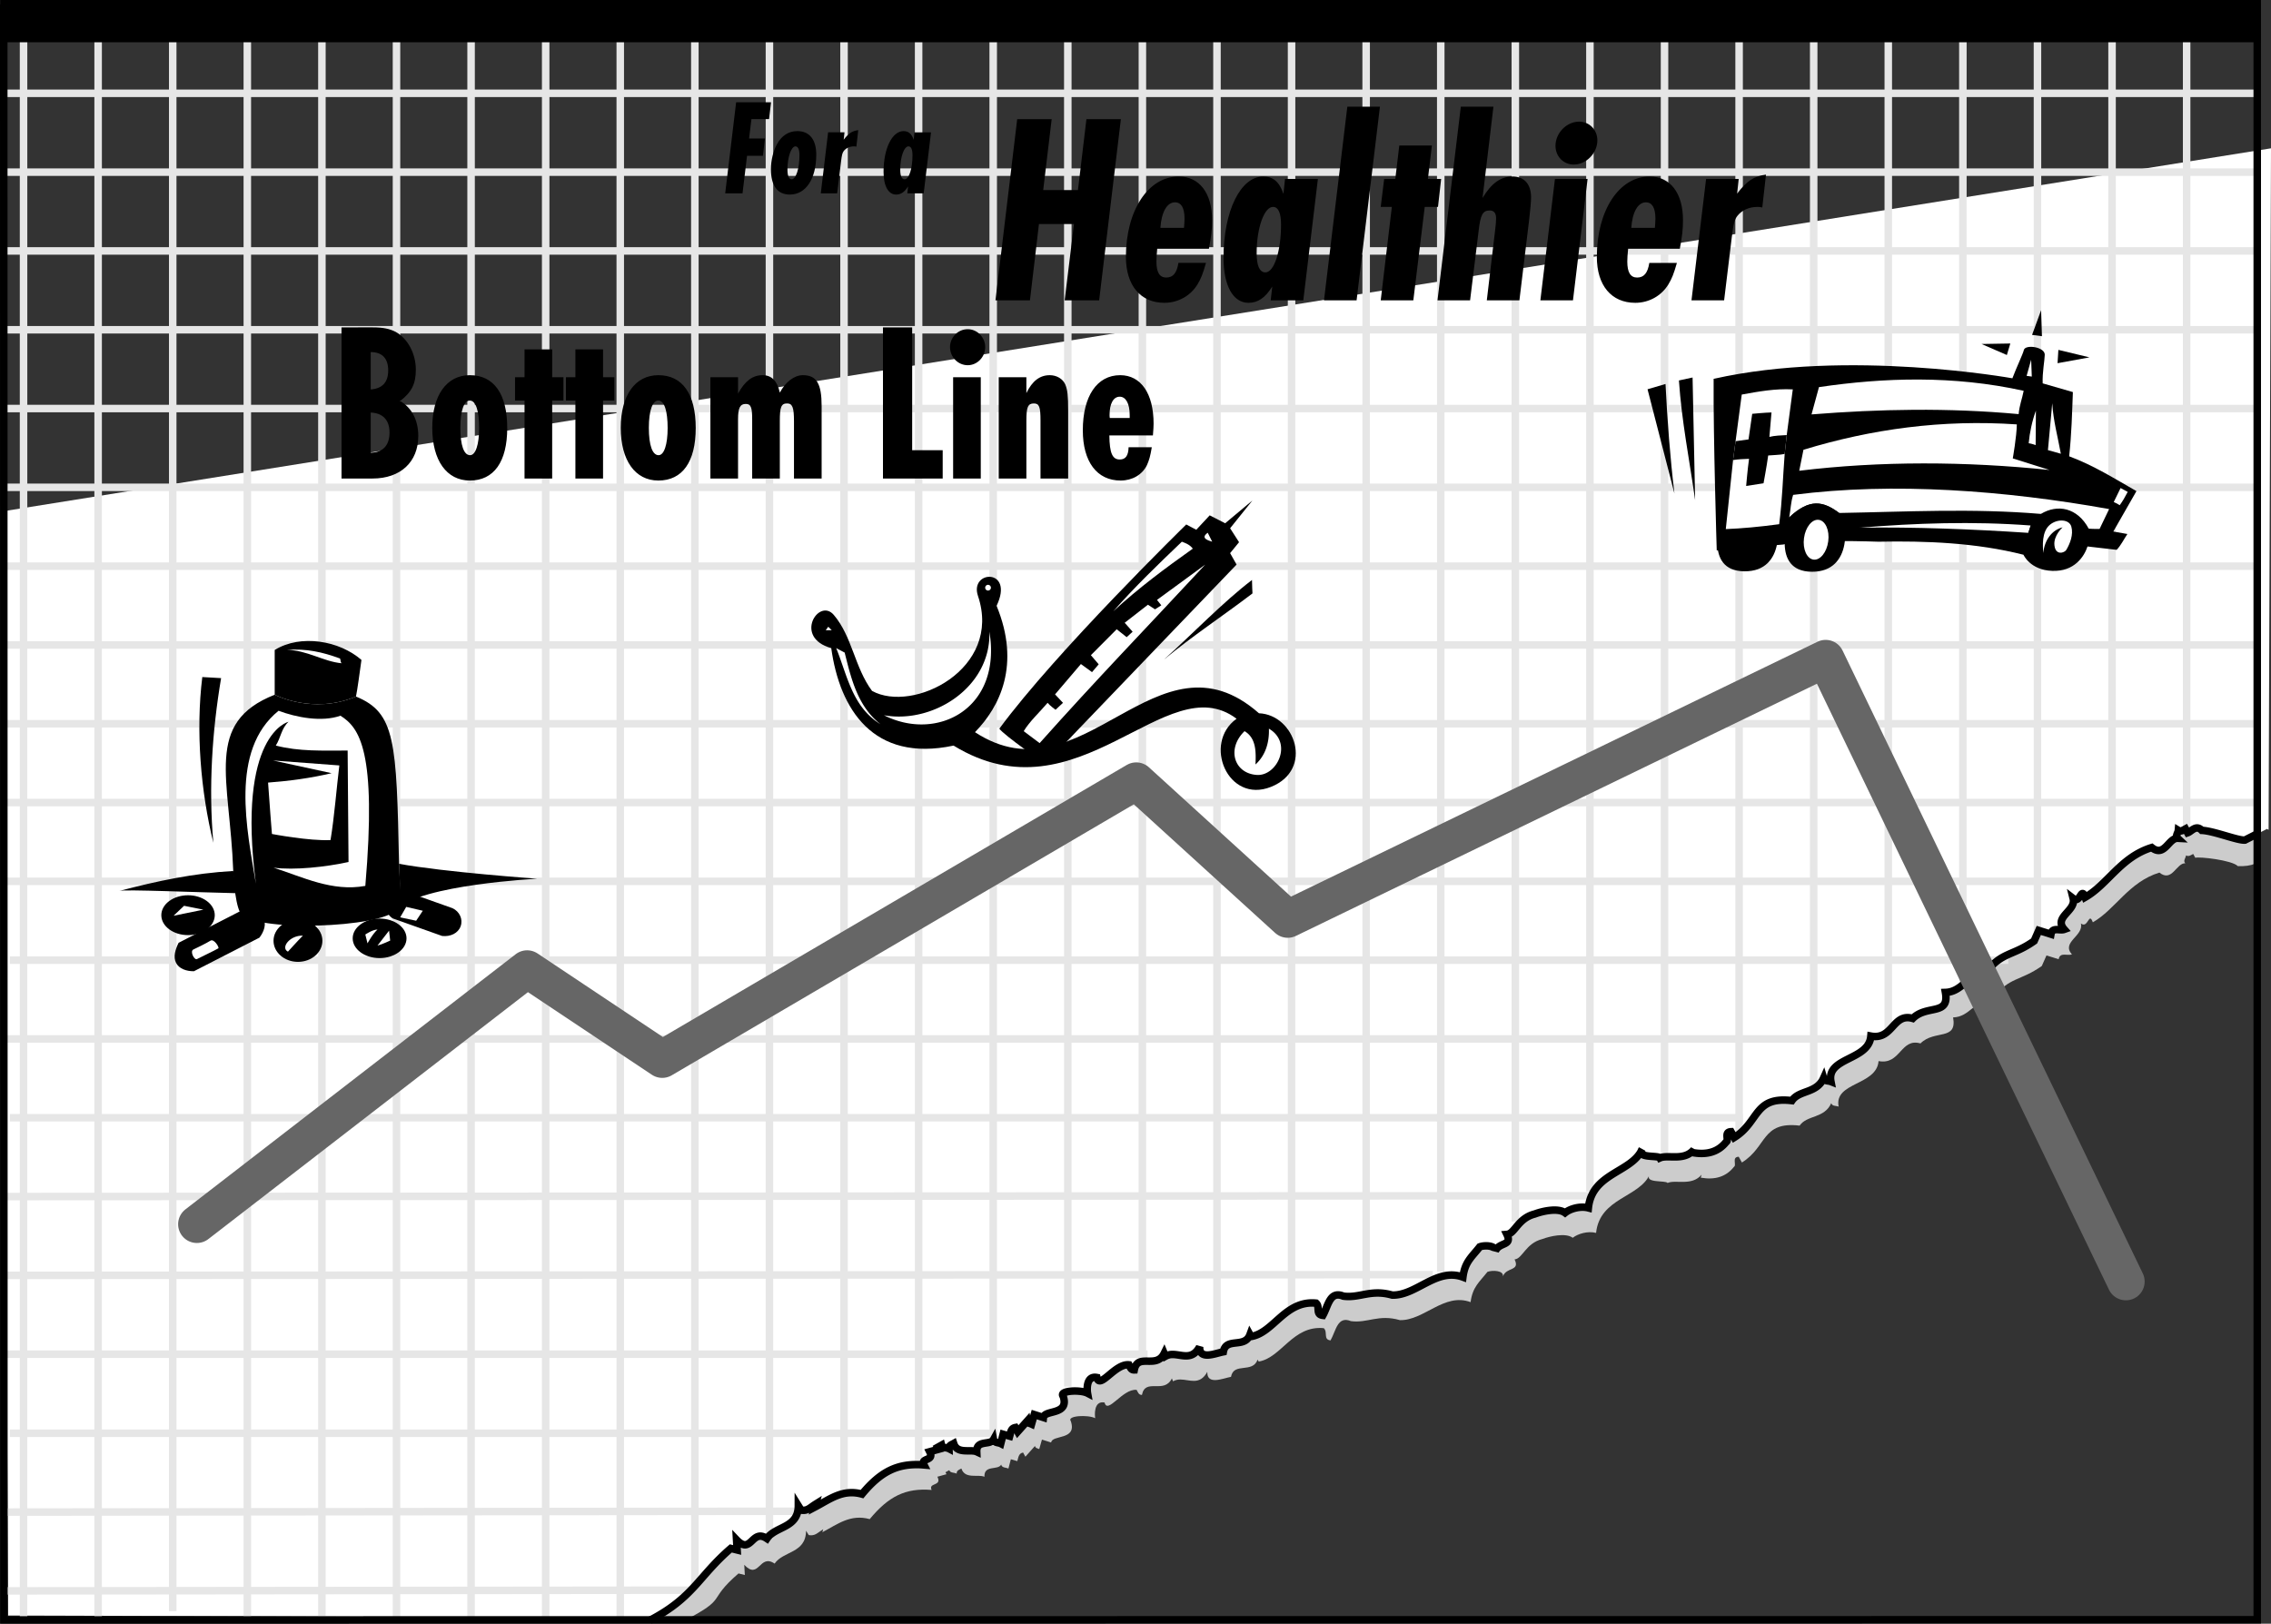 <svg xmlns="http://www.w3.org/2000/svg" width="302.563" height="216.352"><rect width="100%" height="100%" fill="#333333" stroke="none"/><path fill="#ccc" d="M91.293 215.887c5.812-3.04 2.781-2.504 7.098-6.23l.843.206-.078-1.355c1.992 2.09 1.996-1.551 4.047-.164 1.137-1.692 4.176-1.356 4.184-4.38l.363.583c.86.14 1.137-.293 1.93-.785l-.118.402c2.04-1.07 3.735-2.453 6.31-1.746 2.483-2.996 4.737-4.184 8.253-3.887-.5-1.011 1.43-.453.762-1.761l1.215-.336-.141-.258.512-.281c.105.386.672.3.984.46-.02-.433.328-.515.629-.68.476 1.47 2.242.72 3.07 1.102-.066-1.64 1.785-.816 2.235-1.625.082.457.648.368.96.532l.325-1.243.863.25c.137-.464.156-1.035.766-1.148l.308.559 1.278-1.434c.054.305.343.316.566.414l.363-1.262 1.223.387c.129-1.078 3.496-.25 2.621-2.844-.578-.746 2.309-.883 3.25-.394-.055-.305-.25-2.38 1.25-2.09.39 1.644 2.422-1.895 4.27-1.684.168.297.273.688.707.672.457-2.32 2.937-.055 3.988-2.199l.16.387c.309-.184.633-.243.965-.243 1.246 0 2.578.825 3.594-1.015-.055 1.82 2.097.855 3.16.66.36-1.988 2.855-.402 3.547-2.293l.14.258c3.028-.496 4.54-4.852 8.672-4.45.57.524-.113 1.516.899 1.63.738-1.301.918-3.305 2.722-2.567 2.184.305 3.664-.96 6.528-.133 3.222.067 5.894-3.703 9.41-2.398.27-2.047 1.164-2.656 2.246-4.035.648-.246 2.183-.2 2.062.593.477-1.265 2.32-.664 1.555-2.253 1.07-.086 1.445-2.141 3.7-2.715.972-.367 3.1-.871 4.05-.164.656-.532 2-.938 3.106-.653.488-4.687 5.789-4.703 7.156-7.804-.828 1.238 2.156.765 2.367 1.152 1.078-.484 3.219.46 4.535-1.105l-.113.398c1.918.34 3.39-.137 4.41-1.43.43-.234-.336-1.32.648-1.36l.426.77c3.375-2.086 2.602-5.515 7.688-4.914.992-1.441 3.293-.921 4.215-2.996.128.434.628.325.984.461-.637-3.281 5.059-2.789 5.32-6.066 2.938.562 2.918-3.121 5.582-2.352 1.871-1.875 4.914-.308 4.348-3.465 2.258-.066 2.887-2.37 5.457-2.675 1.973-2.707 3.508-2.157 6.363-4.18l.621-1.406 1.621.504c.18-.993 1.168-.418 1.77-.641-1.469-1.648 1.61-2.453 1.191-4.125.973.75 1.051-1.64 1.594-.152 3.02-1.723 4.758-5.364 8.867-6.625 1.7 1.351 2.25-1.297 3.457-1.239-.343-.312.059-.703.09-1.054.336.207.656-.028.957-.192l.282.512c.519-.172 4.89.312 5.664 1.113 1.847.078 3.203-.433 2.648-1.457l.164-4.547-2.64.239-1.075-4.371-137.539 64.68-92.473 45.812s19.122-.114 24.063.125"/><path fill="#fff" d="m302.023 110.453-2.777 1.43c-.96.082-4.328-1.125-5.93-1.195-.777-.801-1.375.144-1.894.32l-.281-.516c-.301.164-.621.399-.957.192-.032.351-.43.742-.09 1.054-1.207-.058-1.758 2.594-3.457 1.235-4.11 1.261-5.848 4.902-8.871 6.625-.543-1.493-.621.902-1.594.152.418 1.668-2.66 2.473-1.191 4.121-.606.223-1.594-.351-1.77.64l-1.621-.503-.625 1.406c-2.852 2.02-4.387 1.469-6.36 4.18-2.574.297-3.203 2.601-5.46 2.672.566 3.156-2.477 1.59-4.352 3.46-2.66-.769-2.645 2.915-5.582 2.352-.262 3.274-5.957 2.781-5.32 6.063-.356-.137-.856-.032-.985-.465-.922 2.078-3.222 1.554-4.215 2.996-5.09-.606-4.316 2.828-7.695 4.914l-.422-.774c-.988.04-.218 1.125-.648 1.364-1.024 1.289-2.492 1.765-4.414 1.426l.117-.399c-1.32 1.563-3.461.621-4.535 1.102-.215-.387-3.196.086-2.371-1.153-1.364 3.098-6.668 3.114-7.157 7.801-1.109-.281-2.449.121-3.109.652-.95-.707-3.074-.207-4.047.165-2.254.57-2.633 2.625-3.703 2.71.766 1.59-1.078.985-1.555 2.254.125-.793-1.414-.843-2.058-.597-1.086 1.383-1.98 1.988-2.25 4.035-3.516-1.305-6.192 2.46-9.414 2.394-2.86-.828-4.344.438-6.524.13-1.804-.735-1.988 1.265-2.726 2.566-1.012-.114-.328-1.106-.895-1.63-4.137-.405-5.648 3.95-8.676 4.446l-.14-.258c-.692 1.89-3.188.305-3.547 2.29-1.066.195-3.219 1.16-3.16-.66-1.016 1.84-2.352 1.015-3.594 1.015a1.85 1.85 0 0 0-.969.242l-.156-.39c-1.055 2.148-3.535-.122-3.988 2.199-.438.015-.543-.375-.707-.672-1.848-.211-3.883 3.328-4.27 1.683-1.504-.293-1.308 1.782-1.254 2.086-.941-.488-3.828-.347-3.25.395.871 2.594-2.492 1.765-2.625 2.844l-1.219-.387-.367 1.262c-.222-.102-.508-.114-.562-.415l-1.281 1.43-.305-.555c-.613.11-.633.68-.766 1.149l-.863-.25-.324 1.238c-.313-.164-.88-.074-.965-.531-.45.809-2.3-.016-2.235 1.625-.828-.387-2.593.367-3.07-1.105-.297.164-.644.246-.629.683-.312-.164-.879-.074-.98-.465l-.516.282.14.257-1.214.336c.668 1.309-1.262.75-.762 1.762-3.515-.297-5.77.89-8.258 3.883-2.57-.711-4.265.672-6.304 1.742l.113-.398c-.789.492-1.07.921-1.93.78l-.363-.581c-.008 3.023-3.047 2.687-4.184 4.375-2.05-1.383-2.054 2.254-4.046.164l.078 1.355-.844-.207c-4.32 3.723-5.324 6.399-11.14 9.438-4.942-.239-85.067-.457-85.067-.457L.293 68.145l302.27-48.383-.32 90.812"/><path fill="none" stroke="#e6e6e6" d="M.582 1.937h300.555M.871 12.437h300.266M.871 22.937h300.266M.871 33.437h300.266M.871 43.937h300.266M.871 54.437h300.266M.871 64.937h300.266M.871 75.437h300.266M.871 85.937h300.266M.871 96.437h300.266M.871 106.937h299.797M.871 117.437h279.734M1.3 127.937h266.263M.965 138.437h247.93M1.3 148.937h230.93M.488 159.437l211.075-.105M.871 169.937l190.024-.093M1.3 190.98h131.595M.488 201.48l105.742-.109M.871 211.98l91.234-.093M.871 180.437h152.024M291.324 2.625v108.02M281.387.125v115.969M271.45 2.79v121.69M261.512 2.79v128.16M251.574 1.79v135.347M241.637 2.625v142.266M231.7 4.762v146M221.762 2.625v151.469M211.824 2.625v156.137m-9.937-154.5v158.5M191.95 2.625v166.844M182.012 2.625V172.57M172.074 2.625v171.762M162.137 2.625v177.5M152.2 2.457V181.43M142.262 2.625v182.137M132.324 2.625v190.043M122.387 2.625v193.05M112.45 2.625v196.512M102.512 2.625v202.387M92.574 2.625v208.762M82.637 2.625V215.43M72.7 2.625v213.469M62.762 2.625v213.137M52.824 2.625V215.43M42.887 2.625V215.43M32.95 2.625v213.469M23.012 2.625V214.68M13.074 2.625V215.43M3.137 2.625v213.469"/><path fill="none" stroke="#000" d="M300.73.43v215.398l-300.21.024L.5.578"/><path fill="none" stroke="#000" d="m300.668 111.137-1.578.8c-.961.082-4.14-1.222-5.742-1.292-.778-.801-1.375.144-1.891.32l-.285-.516c-.3.164-.621.399-.957.192-.031.351-.43.742-.09 1.058-1.207-.062-1.754 2.59-3.453 1.235-4.113 1.261-5.852 4.906-8.871 6.629-.543-1.493-.621.902-1.594.152.418 1.668-2.66 2.472-1.191 4.125-.602.219-1.59-.356-1.77.64l-1.621-.503-.621 1.406c-2.852 2.02-4.387 1.469-6.36 4.18-2.574.3-3.203 2.605-5.457 2.675.567 3.153-2.476 1.59-4.351 3.465-2.66-.77-2.645 2.91-5.582 2.352-.258 3.277-5.957 2.785-5.32 6.066-.356-.14-.852-.031-.98-.465-.923 2.074-3.227 1.555-4.22 3-5.086-.605-4.308 2.824-7.687 4.914l-.426-.773c-.984.039-.219 1.129-.644 1.363-1.024 1.29-2.493 1.766-4.415 1.43l.118-.399c-1.317 1.563-3.461.622-4.536 1.102-.214-.387-3.195.086-2.37-1.152-1.364 3.101-6.665 3.12-7.157 7.808-1.105-.285-2.45.121-3.105.653-.95-.707-3.078-.204-4.047.164-2.258.574-2.633 2.625-3.703 2.714.765 1.59-1.078.985-1.551 2.254.121-.793-1.418-.843-2.063-.597-1.082 1.383-1.98 1.988-2.246 4.035-3.515-1.3-6.191 2.465-9.414 2.398-2.86-.824-4.344.442-6.523.137-1.805-.738-1.988 1.262-2.723 2.563-1.015-.114-.332-1.102-.902-1.63-4.133-.402-5.645 3.958-8.672 4.45l-.14-.254c-.692 1.89-3.188.305-3.544 2.289-1.066.2-3.218 1.16-3.16-.66-1.015 1.84-2.351 1.015-3.597 1.015a1.88 1.88 0 0 0-.965.243l-.16-.387c-1.051 2.148-3.532-.117-3.985 2.2-.437.019-.543-.372-.707-.673-1.851-.21-3.879 3.328-4.27 1.688-1.503-.293-1.308 1.781-1.253 2.086-.938-.489-3.828-.348-3.246.394.87 2.598-2.497 1.77-2.625 2.848l-1.223-.39-.363 1.265c-.223-.102-.508-.11-.567-.414l-1.277 1.43-.309-.555c-.61.11-.629.683-.761 1.148l-.868-.25-.32 1.239c-.312-.16-.879-.075-.965-.532-.449.809-2.3-.015-2.234 1.625-.828-.383-2.594.371-3.07-1.101-.297.168-.645.246-.63.683-.312-.164-.878-.074-.98-.465l-.515.286.14.257-1.21.332c.663 1.313-1.266.754-.762 1.762-3.52-.293-5.774.895-8.258 3.887-2.57-.707-4.266.676-6.305 1.746l.113-.398c-.789.492-1.066.925-1.93.785l-.363-.582c-.008 3.023-3.043 2.687-4.183 4.375-2.047-1.383-2.055 2.254-4.047.164l.078 1.355-.84-.207c-4.32 3.727-4.95 6.524-10.762 9.563"/><path fill="none" stroke="#666" stroke-linecap="round" stroke-linejoin="round" stroke-width="5" d="m26.23 163.125 44-34 18 12 63.149-37.04 20.183 18.372 71.668-34.695 40 83"/><path d="M25.05 119.29c-1.964 0-3.558 1.19-3.558 2.655 0 1.47 1.594 2.657 3.559 2.657s3.562-1.188 3.562-2.657c0-1.465-1.597-2.656-3.562-2.656"/><path d="M25.836 129.414c-.98.008-1.969-.312-2.379-1.113-.41-.805-.094-1.79.336-2.676l8.727-4.477c1.18.063 2.164.38 2.574 1.184.414.8.097 1.79-.528 2.605l-8.73 4.477M39.7 122.55c-1.802 0-3.259 1.259-3.259 2.805 0 1.551 1.457 2.81 3.258 2.81 1.797 0 3.254-1.259 3.254-2.81 0-1.546-1.457-2.804-3.254-2.804m10.875-.153c-1.98 0-3.586 1.18-3.586 2.633s1.606 2.633 3.586 2.633c1.98 0 3.586-1.18 3.586-2.633s-1.605-2.633-3.586-2.633m3.094-3.738c-.938-.23-1.969.258-2.3 1.195-.333.938.155 1.965.917 2.508l6.617 2.352c1.11.125 2.141-.367 2.473-1.305.332-.937-.156-1.965-1.094-2.398l-6.613-2.352"/><path d="M47.426 92.812c5.277 2.16 5.398 6 5.738 22.286 0 0 .383 4.984-.34 6.062-1.683 2.524-19.476 3.121-20.847.406-.75-1.484-.903-5.511-.903-5.511-.445-12.387-3.93-19.762 5.524-23.485 0 0 5.066 2.672 10.828.242"/><path d="M36.598 92.57s5.066 2.672 10.828.242c.207-.992.48-3.12.73-4.878-2.945-2.579-8.097-3.461-11.558-1.329v5.965m16.566 22.528s.383 4.984-.34 6.062c3.285-3.285 18.746-4.074 18.746-4.074s-12.445-.883-18.406-1.988m-21.578 3.918c-4.98-.102-15.086-.532-15.676-.309 5.078-1.324 9.863-2.355 15.164-2.652l.512 2.96"/><path fill="#fff" d="M45.21 87.71c.224 0 .075.442.298.665-2.43-.223-4.64-1.77-7.29-1.77 2.575-.218 4.786.297 6.993 1.106"/><path d="M29.457 90.36c-1.18 6.995-1.695 14.578-1.031 21.94-1.692-6.847-2.356-14.945-1.473-22.085l2.504.144"/><path fill="#fff" d="M45.36 95.367c2.515 1.582 4.855 4.645 3.312 22.676-4.418.809-8.32-1.18-12.223-2.43 2.727.367 6.969-.09 9.985-.754l-.118-14.851c-3.312 0-6.48.144-9.57-.664.66-1.032.734-2.282 1.691-3.168 0 0-6.94 1.586-4.343 21.574-1.176-7.14-3.532-17.742 3.02-23.043 2.355.883 5.741 1.543 8.245.66"/><path fill="#fff" d="M45.21 101.992c-.358 2.88-.66 6.84-1.175 9.942-2.797.148-7.805-.809-7.805-.809s-.367-4.566-.515-6.848c2.87-.222 5.668-.59 8.465-1.254l-7.801-1.691 8.832.66M23.125 122.02l1.398-1.325 2.579.516zm33.203-.665-.883 1.329s-1.472-.297-2.133-.446l.81-1.398 2.206.515m-6.035 2.505c-.664.59-1.328 1.84-1.328 1.84l-.293-1.177s.957-.664 1.621-.664m1.543.149.148 1.324s-1.101.516-1.691.664l1.543-1.988m-11.484.664c-.66.66-1.989 2.133-1.989 2.133-1.02-.512.242-2.196 1.989-2.133m-12.321.676c.492-.317 1.215.914 1.059 1.015-.344.219-2.492 1.239-2.844 1.43-.351.187-.996-1.055-.473-1.281.286-.125 1.762-.848 2.258-1.164"/><path d="M139.25 101.793s-5.512-3.836-6.11-4.7c7.567-10.28 24.903-27.21 24.903-27.21l1.336.707 1.789-1.922 2.059 1.055 3.64-3.043-2.98 3.71 1.191 1.856-1.191 1.457.86 1.524-25.497 26.566"/><path d="M129.895 97.559c14.375 9.421 24.257-14.473 37.835-2.52 4.81.195 7.344 7.52 1.602 9.809-5.742 2.289-9.144-5.805-4.586-9.078-9.379-7.094-21.043 13.804-37.703 3.578-10.75 2.28-15.172-4.895-16.297-12.989-5.078-1.41-1.66-6.75.328-4.437 2.453 2.848 2.785 7.023 5.106 10.137 5.445 3.023 17.398-2.895 14.113-12.657-1.168-3.46 4.906-3.738 2.48 1.32 3.235 7.844.434 13.458-2.878 16.837"/><path fill="#fff" d="M161.5 72.18c-.398-.133-1.676-.434-.594-1.192l.594 1.192m-2.582.925c-3.645 2.586-7.223 5.239-10.602 8.352 2.914-3.312 5.961-6.23 9.141-9.277.531.199 1.063.398 1.461.925m-20.41 25.911-2.121-1.59c.797-1.324 2.12-2.52 3.183-3.778.328.399 1.059.926 1.059.926l.992-.926-1.058-1.125 3.445-4.043 1.48 1.079.89-1.043-1.042-1.215 3.441-3.457 1.325 1.058.796-.73-1.058-1.192 3.097-2.406.942.617.84-.535-.574-.722 6.43-4.707c-7.755 8.347-14.38 15.175-22.067 23.789"/><path d="M166.867 79.07c-3.91 2.98-7.949 5.633-11.793 8.813 3.844-3.446 7.817-7.617 11.727-10.602 0 .598.066 1.79.066 1.79"/><path fill="#fff" d="m110.016 83.973.332-.461.46.46zm7.754 11.332c6.503 1.175 14.285-3.703 14.046-11.133 1.711 10.281-6.984 14.71-14.046 11.133m-5.235-8.348c.86 3.445 1.723 7.156 4.77 9.54-3.778-2.317-4.438-6.56-5.899-10.138l1.13.598m54.929 16.301c-3.055-.184-4.078-3.485-1.656-5.832 1.59.926 1.523 2.847 1.457 4.437 1.324-1.191 1.855-2.914 1.789-4.77 3.23 1.884 1.097 6.321-1.59 6.165m-35.828-25.332a.38.38 0 1 0 0 .762c.21 0 .379-.168.379-.38a.38.38 0 0 0-.38-.382"/><path d="M269.586 73.918c-6.305-1.606-13.04-1.863-19.316-1.738 0 0-10.02-.364-12.696.375l-8.855.785s-.473-15.2-.414-22.86c17.89-4.03 39.804-.074 39.804-.074.52-1.39 1.414-3.254 1.524-3.758.172-.8 2.812-.437 2.789.625-.016.774-.336 2.344-.277 3.81l4.023 1.16c-.106 2.734-.176 5.663-.496 8.558 3.226 1.195 6.055 2.976 8.965 4.64l-3.082 5.383 1.875.332c-.477.703-.836 1.485-1.43 2.11l-3.883-.45-8.531 1.102"/><path fill="#fff" d="M269.613 52.074c-.203 1.059-.582 1.969-.668 3.106-9.402-.868-18.562-.68-27.597.039l.992-3.637c8.664-1.277 17.902-1.582 27.273.492m-.913 4.476c-.02 1.595-.54 4.532-.54 4.532l4.906 1.543c-11.152-1.16-22.578-1.21-33.355.102l.562-2.797c9.055-2.758 18.489-4.059 28.426-3.38m3.207 11.927c-9.16-.77-17.976-.282-26.875-.125-2.113-1.586-3.945-1.973-6.656.585.21-1.12.195-1.953.523-2.996 13.391-1.734 28.372-.574 42.098 1.891l-1.27 2.645s-.882.015-1.449-.036l-6.37-1.964"/><path fill="#fff" d="M270.227 71c-7.598-.5-15.098-.793-22.457-.688 7.43-.605 15-.878 22.78-.292l-.323.98"/><path d="M245.031 68.352c-2.113-1.586-3.945-1.973-6.656.585 0 0-2.605 7.204 3.012 7.247 5.586.043 4.738-7.008 3.644-7.832"/><path d="M236.059 68.293c-2.11-1.586-3.946-1.977-6.657.586 0 0-2.605 7.203 3.012 7.246 5.59.043 4.742-7.008 3.645-7.832M270.227 71l.324-.98 1.355-1.543c2.227-1.344 4.867-.836 6.371 1.964l-.16 2.375c-.441 1.348-1.75 3.36-4.703 3.25-2.953-.105-3.828-2.148-3.828-2.148l.64-2.918"/><path fill="#fff" d="M237.77 60.488c-.262 3.418-.301 6-.73 9.36-2.548.343-4.962.57-7.114.652l.969-9.2.332-2.51.824-6.216c2.226-.406 4.453-.812 6.8-.691l-.808 6.09-.273 2.515"/><path d="m272.047 44.797-1.317-.172 1.204-3.293zm-4.676 2.508-3.379-1.47 3.84-.065zm11.008.312-4.254.778.11-1.774zm0 0"/><path fill="#fff" d="m270.695 50.176-.691-.094.605-2.152c.028.77.059 1.476.086 2.246m3.871 10.284-1.722-.483.574-6.247c.137 2.317.742 4.504 1.148 6.73m-3.359-1.148c-.305-.105-.55-.199-.926-.25.121-1.39.465-3.003.961-4.343l-.035 4.593"/><path d="m225.5 50.3.34 16.333c-.758-5.34-1.793-10.524-2.16-15.938l1.82-.394m-2.418 15.457-3.582-13.89 2.395-.704c.242 4.887.613 9.79 1.187 14.594"/><path fill="#fff" d="M283.473 65.543c-.356.687-.68 1.25-1.067 1.773-.234-.16-.793-.425-.793-.425l.907-1.86.953.512"/><path d="M237.77 60.488c-.68.145-1.536.137-2.196.203-.176 1.32-.62 3.704-.62 3.704l-2.317.359s.195-2.277.386-3.617c-.812.035-1.394.047-2.128.164l.332-2.512 1.726-.238.492-3.41s1.739-.168 2.57-.184l-.28 3.258c.66-.168 1.6-.211 2.308-.242l-.273 2.515"/><path fill="#fff" d="M275.96 70.164c.306 1.063-.175 2.277-.667 3.106-.246.406-1.426.789-1.582-.598-.152-1.309 1.086-2.406 1.086-2.406-1.399.336-2.442 1.718-2.563 3.425-.082-.84-.261-2.843.883-3.777.996-.812 2.555-.742 2.844.25m-33.652-.898c-.891-.118-1.77.972-1.965 2.433-.196 1.465.37 2.746 1.265 2.867.891.118 1.77-.972 1.965-2.437.196-1.461-.37-2.746-1.265-2.863"/><path d="M301.23 5.629V0H.023v5.629H301.23m-198.503 8-.266 2.238h-2.344l-.32 2.582h2.113l-.265 2.313h-2.118l-.601 5h-2.309l1.457-12.133h4.653m6.023 6.969c0 3.238-1.387 5.328-3.52 5.328-1.652 0-2.52-1.184-2.52-3.383 0-1.148.302-2.402.798-3.313.605-1.144 1.562-1.761 2.719-1.761 1.617 0 2.523 1.129 2.523 3.129zm-3.84 2c0 .836.2 1.289.57 1.289.567 0 1.032-1.438 1.032-3.2 0-.765-.18-1.164-.516-1.183-.57-.035-1.086 1.422-1.086 3.094m7.602-4.965-.106.98c.66-.855 1.121-1.164 1.938-1.273l-.25 2.203c-.16-.04-.215-.04-.32-.04-.567 0-1.047.22-1.348.602-.2.254-.266.547-.375 1.418l-.516 4.239h-2.183l.976-8.13h2.184m11.528.001-.977 8.129h-2.184l.105-.926c-.48.762-.957 1.09-1.597 1.09-1.032 0-1.672-1.145-1.672-3.02 0-3.11 1.137-5.437 2.668-5.437.656 0 1.082.363 1.347 1.164l.106-1zm-4.103 4.965c0 .836.196 1.289.586 1.289.586 0 1.047-1.418 1.047-3.2 0-.765-.175-1.164-.515-1.183-.602-.035-1.118 1.402-1.118 3.094m20.176-6.719-1.129 9.45h4.63l1.128-9.45h4.59l-2.894 24.14h-4.594l1.238-10.167h-4.664l-1.2 10.168h-4.593l2.895-24.141h4.593m20.559 19.148c-.422 1.485-.668 2.098-1.129 2.86-.918 1.52-2.578 2.46-4.414 2.46-3.18 0-5.125-2.316-5.125-6.117 0-6.187 2.969-10.714 7.031-10.714 2.754 0 4.45 2.21 4.45 5.793 0 1.23-.106 2.207-.423 3.836h-6.89c-.07.796-.102 1.23-.102 1.703 0 1.445.422 2.132 1.305 2.132.918 0 1.414-.613 1.625-1.953zm-2.93-4.668c.035-.507.07-.797.07-1.23 0-1.414-.425-2.172-1.273-2.172-1.059 0-1.8 1.3-1.941 3.402h3.144m17.84-6.515-1.945 16.176h-4.344l.21-1.844c-.952 1.52-1.905 2.172-3.175 2.172-2.05 0-3.32-2.282-3.32-6.008 0-6.192 2.258-10.824 5.297-10.824 1.308 0 2.156.726 2.683 2.316l.215-1.988zm-8.16 9.879c0 1.668.387 2.57 1.164 2.57 1.168 0 2.086-2.824 2.086-6.371 0-1.52-.352-2.317-1.024-2.352-1.203-.07-2.226 2.79-2.226 6.153m16.426-19.508-3.11 25.805h-4.343l3.109-25.805h4.344m6.922 5.175-.532 4.454h1.766l-.422 3.726h-1.766l-1.52 12.45h-4.343l1.48-12.45h-1.48l.457-3.726h1.485l.53-4.453h4.345m8.199-5.176-1.45 12.16c1.168-1.953 2.438-2.86 3.993-2.86 1.554 0 2.472 1.016 2.472 2.79 0 .468-.105 1.699-.246 2.894l-1.308 10.82h-4.344l1.094-9.226c.105-.797.144-1.305.144-1.703 0-.688-.285-1.047-.851-1.047-.918 0-1.235.543-1.48 2.75l-1.134 9.227h-4.343l3.109-25.805h4.344m12.543 9.629-1.946 16.176h-4.343l1.941-16.176zm1.304-5.14c0 1.702-1.484 3.222-3.144 3.222-1.375 0-2.434-1.086-2.434-2.5 0-1.7 1.48-3.219 3.14-3.219 1.38 0 2.438 1.086 2.438 2.496m10.598 16.324c-.426 1.485-.672 2.098-1.133 2.86-.918 1.52-2.578 2.46-4.414 2.46-3.18 0-5.12-2.316-5.12-6.117 0-6.187 2.964-10.714 7.026-10.714 2.754 0 4.45 2.21 4.45 5.793 0 1.23-.106 2.207-.422 3.836h-6.887c-.074.796-.11 1.23-.11 1.703 0 1.445.426 2.132 1.31 2.132.917 0 1.413-.613 1.624-1.953zm-2.934-4.668c.036-.507.07-.797.07-1.23 0-1.414-.425-2.172-1.269-2.172-1.062 0-1.804 1.3-1.945 3.402h3.144m11.165-6.515-.211 1.953c1.304-1.7 2.222-2.317 3.847-2.531l-.492 4.379c-.32-.075-.426-.075-.637-.075-1.132 0-2.082.434-2.683 1.196-.39.507-.531 1.086-.742 2.824l-1.024 8.43h-4.348l1.946-16.176h4.344M49.656 43.621c1.383 0 2.239.18 3.063.602 1.62.906 2.683 2.902 2.683 5.043 0 1.875-.562 2.992-2.093 4.168 1.562.906 2.418 2.566 2.418 4.652 0 3.473-2.36 5.676-6.102 5.676H45.5v-20.14zm-.265 8.274c1.562-.122 2.328-.965 2.328-2.536 0-1.601-.797-2.445-2.328-2.445zm0 8.425c1.62-.03 2.504-.968 2.504-2.687 0-1.66-.883-2.598-2.504-2.66v5.347m18.187-3.293c0 4.5-1.77 7.004-4.98 7.004-3.094 0-5.008-2.683-5.008-7.031 0-4.32 1.914-7.008 5.008-7.008 3.21 0 4.98 2.508 4.98 7.035zM61.332 57c0 2.324.469 3.652 1.297 3.652.734 0 1.207-1.422 1.207-3.625 0-2.265-.441-3.625-1.207-3.652-.797-.063-1.297 1.328-1.297 3.625m12.234-10.45v3.716h1.504v3.109h-1.504v10.387h-3.683V53.375h-1.266v-3.11h1.266v-3.714h3.683m6.778-.001v3.716h1.504v3.109h-1.504v10.387H76.66V53.375h-1.265v-3.11h1.265v-3.714h3.684m12.347 10.476c0 4.5-1.765 7.004-4.98 7.004-3.09 0-5.008-2.683-5.008-7.031 0-4.32 1.918-7.008 5.008-7.008 3.215 0 4.98 2.508 4.98 7.035zM86.445 57c0 2.324.473 3.652 1.297 3.652.738 0 1.207-1.422 1.207-3.625 0-2.265-.441-3.625-1.207-3.652-.797-.063-1.297 1.328-1.297 3.625m11.883-6.734v2.171c.942-1.69 1.945-2.445 3.27-2.445 1.207 0 1.945.754 2.297 2.324.77-1.449 1.945-2.324 3.066-2.324 1.828 0 2.504 1.117 2.504 4.106v9.664h-3.684v-7.64c0-1.84-.207-2.356-.914-2.356-.793 0-.972.453-.972 2.355v7.64h-3.684V55.88c0-1.629-.176-2.05-.852-2.05-.765 0-1.03.51-1.03 2.05v7.883h-3.684V50.266h3.683m23.199-6.645v16.367h4.067v3.774h-7.957v-20.14h3.89m9.141 6.644v13.496h-3.684V50.266zm.59-4.016c0 1.324-1.063 2.414-2.328 2.414-1.297 0-2.36-1.09-2.36-2.414 0-1.3 1.063-2.387 2.36-2.387 1.265 0 2.328 1.086 2.328 2.387m5.484 4.016v2.113c.793-1.633 1.797-2.387 3.121-2.387.914 0 1.739.485 2.063 1.238.297.727.383 1.48.383 3.504v9.028h-3.684v-7.7c0-1.875-.176-2.296-.883-2.296-.793 0-1 .453-1 2.296v7.7h-3.683V50.266h3.683m16.711 9.328c-.207 1.238-.355 1.722-.648 2.386-.618 1.27-1.946 2.051-3.508 2.051-3.152 0-5.035-2.504-5.035-6.699 0-4.531 1.883-7.34 4.976-7.34 2.77 0 4.453 2.445 4.453 6.461 0 .305-.03.879-.09 1.57h-5.804c.027 2.356.41 3.204 1.383 3.204.765 0 1.148-.485 1.18-1.633zm-2.945-4.285c0-1.512-.504-2.45-1.328-2.45-.852 0-1.356.938-1.356 2.45 0 .058 0 .21.031.39h2.653v-.39"/></svg>
